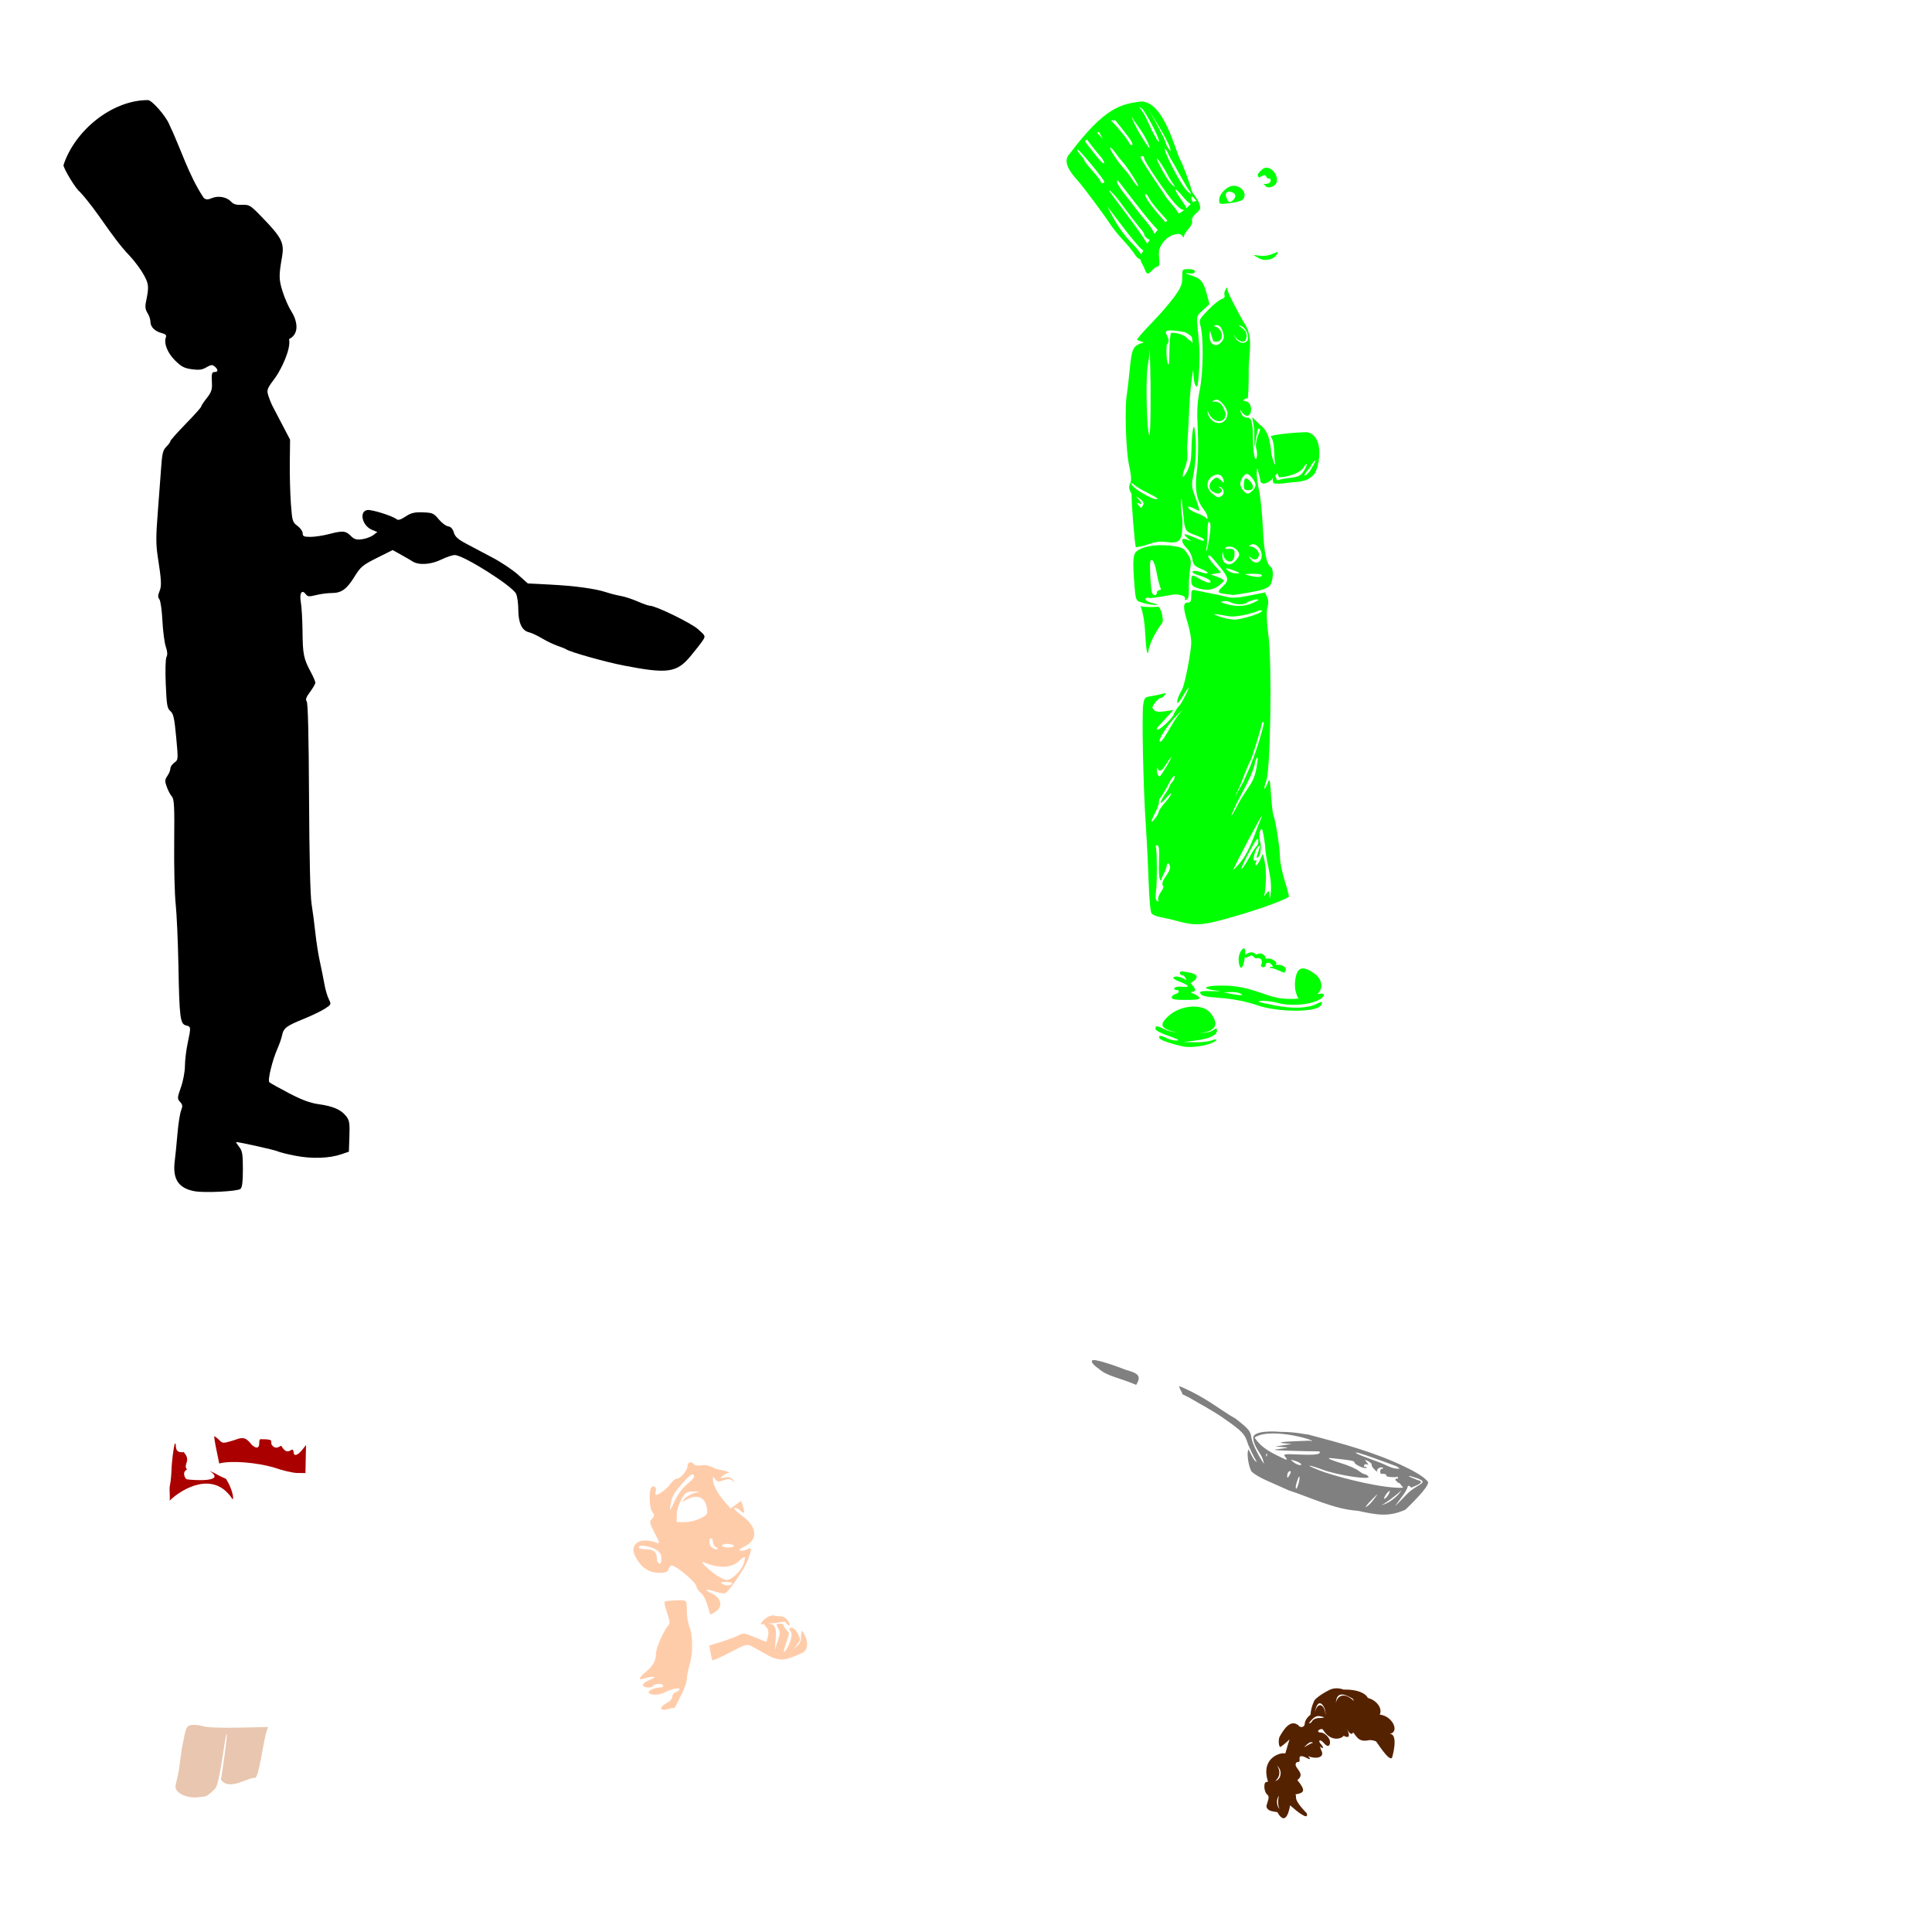 <?xml version="1.0" encoding="UTF-8" standalone="no"?>
<!-- Created with Inkscape (http://www.inkscape.org/) -->

<svg
   xmlns:dc="http://purl.org/dc/elements/1.1/"
   xmlns:cc="http://creativecommons.org/ns#"
   xmlns:rdf="http://www.w3.org/1999/02/22-rdf-syntax-ns#"
   xmlns:svg="http://www.w3.org/2000/svg"
   xmlns="http://www.w3.org/2000/svg"
   xmlns:sodipodi="http://sodipodi.sourceforge.net/DTD/sodipodi-0.dtd"
   xmlns:inkscape="http://www.inkscape.org/namespaces/inkscape"
   width="1080"
   height="1080"
   id="svg2"
   version="1.1"
   inkscape:version="0.47 r22583"
   sodipodi:docname="Colette.svg">
  <defs
     id="defs4">
    <inkscape:perspective
       sodipodi:type="inkscape:persp3d"
       inkscape:vp_x="0 : 526.18109 : 1"
       inkscape:vp_y="0 : 1000 : 0"
       inkscape:vp_z="744.09448 : 526.18109 : 1"
       inkscape:persp3d-origin="372.04724 : 350.78739 : 1"
       id="perspective10" />
    <inkscape:perspective
       id="perspective2820"
       inkscape:persp3d-origin="0.5 : 0.33333333 : 1"
       inkscape:vp_z="1 : 0.5 : 1"
       inkscape:vp_y="0 : 1000 : 0"
       inkscape:vp_x="0 : 0.5 : 1"
       sodipodi:type="inkscape:persp3d" />
    <inkscape:perspective
       id="perspective2834"
       inkscape:persp3d-origin="0.5 : 0.33333333 : 1"
       inkscape:vp_z="1 : 0.5 : 1"
       inkscape:vp_y="0 : 1000 : 0"
       inkscape:vp_x="0 : 0.5 : 1"
       sodipodi:type="inkscape:persp3d" />
    <inkscape:perspective
       id="perspective3087"
       inkscape:persp3d-origin="0.5 : 0.33333333 : 1"
       inkscape:vp_z="1 : 0.5 : 1"
       inkscape:vp_y="0 : 1000 : 0"
       inkscape:vp_x="0 : 0.5 : 1"
       sodipodi:type="inkscape:persp3d" />
    <inkscape:perspective
       id="perspective3628"
       inkscape:persp3d-origin="0.5 : 0.33333333 : 1"
       inkscape:vp_z="1 : 0.5 : 1"
       inkscape:vp_y="0 : 1000 : 0"
       inkscape:vp_x="0 : 0.5 : 1"
       sodipodi:type="inkscape:persp3d" />
    <inkscape:perspective
       id="perspective3707"
       inkscape:persp3d-origin="0.5 : 0.33333333 : 1"
       inkscape:vp_z="1 : 0.5 : 1"
       inkscape:vp_y="0 : 1000 : 0"
       inkscape:vp_x="0 : 0.5 : 1"
       sodipodi:type="inkscape:persp3d" />
    <inkscape:perspective
       id="perspective6000"
       inkscape:persp3d-origin="0.5 : 0.33333333 : 1"
       inkscape:vp_z="1 : 0.5 : 1"
       inkscape:vp_y="0 : 1000 : 0"
       inkscape:vp_x="0 : 0.5 : 1"
       sodipodi:type="inkscape:persp3d" />
    <inkscape:perspective
       id="perspective6096"
       inkscape:persp3d-origin="0.5 : 0.33333333 : 1"
       inkscape:vp_z="1 : 0.5 : 1"
       inkscape:vp_y="0 : 1000 : 0"
       inkscape:vp_x="0 : 0.5 : 1"
       sodipodi:type="inkscape:persp3d" />
    <inkscape:perspective
       id="perspective6279"
       inkscape:persp3d-origin="0.5 : 0.33333333 : 1"
       inkscape:vp_z="1 : 0.5 : 1"
       inkscape:vp_y="0 : 1000 : 0"
       inkscape:vp_x="0 : 0.5 : 1"
       sodipodi:type="inkscape:persp3d" />
  </defs>
  <sodipodi:namedview
     id="base"
     pagecolor="#ffffff"
     bordercolor="#666666"
     borderopacity="1.0"
     inkscape:pageopacity="0.0"
     inkscape:pageshadow="2"
     inkscape:zoom="0.1724537"
     inkscape:cx="-831.46207"
     inkscape:cy="800.16226"
     inkscape:document-units="in"
     inkscape:current-layer="layer1"
     showgrid="false"
     units="in"
     inkscape:showpageshadow="false"
     borderlayer="false"
     inkscape:window-width="1280"
     inkscape:window-height="1002"
     inkscape:window-x="1276"
     inkscape:window-y="92"
     inkscape:window-maximized="1" />
  <g
     inkscape:label="Layer 1"
     inkscape:groupmode="layer"
     id="layer1"
     transform="translate(0,27.64)">
    <path
       style="fill:#000000"
       d="m 108.871,638.285 c -9.138,-1.653 -12.516,-6.818 -11.17,-17.079 0.35,-2.668 1.022,-9.409 1.492,-14.98 0.471,-5.571 1.384,-11.446 2.03,-13.056 0.98,-2.443 0.888,-3.243 -0.553,-4.835 -1.631,-1.802 -1.604,-2.258 0.488,-8.215 1.238,-3.524 2.218,-8.764 2.222,-11.877 0.005,-3.064 0.683,-8.761 1.509,-12.661 1.941,-9.166 1.93,-9.296 -0.895,-10.005 -3.285,-0.824 -3.709,-4.163 -4.26,-33.55 -0.251,-13.37 -0.939,-28.805 -1.529,-34.299 -0.59,-5.494 -0.964,-20.871 -0.831,-34.169 0.206,-20.603 0.011,-24.444 -1.324,-25.968 -0.861,-0.983 -2.147,-3.435 -2.857,-5.449 -1.113,-3.155 -1.06,-3.991 0.382,-6.049 0.92,-1.314 1.673,-3.173 1.673,-4.132 0,-0.959 0.998,-2.442 2.217,-3.296 2.196,-1.538 2.205,-1.678 1.013,-14.329 -1.002,-10.633 -1.543,-13.058 -3.228,-14.457 -1.776,-1.476 -2.093,-3.322 -2.587,-15.068 -0.327,-7.781 -0.156,-14.146 0.408,-15.2 0.654,-1.223 0.527,-3.106 -0.392,-5.777 -0.749,-2.18 -1.6,-8.718 -1.891,-14.53 -0.291,-5.812 -1.057,-11.204 -1.703,-11.983 -0.893,-1.076 -0.876,-2.134 0.067,-4.412 1.274,-3.075 1.134,-5.788 -1.014,-19.737 -0.981,-6.366 -0.976,-11.336 0.021,-23.803 0.694,-8.667 1.553,-20.094 1.909,-25.393 0.546,-8.114 1.006,-9.994 2.914,-11.901 1.246,-1.246 2.266,-2.653 2.266,-3.127 0,-0.474 3.874,-4.833 8.61,-9.687 4.735,-4.854 8.61,-9.19 8.61,-9.635 0,-0.445 1.4,-2.571 3.11,-4.724 2.451,-3.085 3.066,-4.778 2.903,-7.989 -0.298,-5.846 -0.116,-6.607 1.584,-6.607 1.97,0 1.94,-1.429 -0.067,-3.094 -1.316,-1.092 -2.1,-1.012 -4.61,0.47 -2.367,1.398 -4.144,1.632 -8.178,1.078 -4.231,-0.582 -5.918,-1.473 -9.426,-4.981 -4.229,-4.229 -6.316,-9.608 -5.028,-12.964 0.409,-1.066 -0.276,-1.746 -2.259,-2.241 -3.901,-0.974 -6.391,-3.435 -6.391,-6.316 0,-1.326 -0.736,-3.533 -1.635,-4.906 -1.128,-1.721 -1.424,-3.516 -0.956,-5.789 1.859,-9.016 1.76,-10.299 -1.2,-15.679 C 78.715,122.974 75.138,118.188 72.369,115.25 61.919,104.276 54.794,90.597 44.533,79.478 42.584,78.274 35.489,66.652 35.489,64.665 41.649,45.627 62.369,28.271 82.764,28.313 c 2.187,0.107 9.703,8.616 11.684,13.226 6.617,13.753 10.904,28.684 19.445,41.449 1.294,1.074 2.201,1.095 4.586,0.108 3.611,-1.496 8.352,-0.6 10.73,2.027 1.274,1.408 2.937,1.889 6.061,1.753 4.061,-0.177 4.67,0.189 10.757,6.455 11.628,11.972 13.012,14.71 11.581,22.902 -1.796,10.279 -1.75,12.445 0.411,19.216 1.206,3.78 3.338,8.626 4.737,10.769 2.899,4.442 5.364,12.444 -1.166,15.691 1.191,5.902 -4.769,17.303 -7.334,21.007 -5.079,6.823 -5.285,7.338 -4.246,10.635 0.6,1.906 1.694,4.605 2.429,5.997 0.736,1.393 3.221,6.144 5.523,10.559 l 4.186,8.027 -0.151,12.737 c -0.083,7.006 0.19,17.365 0.606,23.02 0.719,9.764 0.905,10.392 3.673,12.438 1.603,1.185 2.915,3.053 2.915,4.151 0,1.675 0.697,1.996 4.345,1.996 2.39,0 6.97,-0.684 10.178,-1.519 7.869,-2.05 9.467,-1.93 12.32,0.922 1.996,1.996 3.155,2.346 6.352,1.917 2.15,-0.288 4.954,-1.312 6.23,-2.274 l 2.32,-1.75 -3.011,-1.247 c -5.524,-2.288 -7.355,-10.374 -2.505,-11.062 2.43,-0.345 14.04,3.311 16.196,5.1 0.92,0.763 2.333,0.356 5.088,-1.468 3.096,-2.049 4.916,-2.487 9.665,-2.326 5.381,0.182 6.091,0.49 8.857,3.846 1.654,2.006 4.024,3.792 5.268,3.969 1.514,0.215 2.563,1.344 3.175,3.417 0.703,2.382 2.338,3.851 7.09,6.373 3.397,1.803 10.051,5.324 14.786,7.826 4.735,2.501 11.06,6.745 14.055,9.43 l 5.446,4.882 12.332,0.625 c 13.874,0.703 25.455,2.282 31.473,4.289 2.228,0.744 5.875,1.67 8.103,2.057 2.228,0.388 6.501,1.78 9.495,3.094 2.994,1.314 6.062,2.388 6.817,2.388 3.24,0 22.993,9.621 26.935,13.119 4.218,3.743 4.257,3.838 2.6,6.367 -0.925,1.412 -3.987,5.337 -6.804,8.722 -7.731,9.29 -12.813,9.992 -37.523,5.184 -10.099,-1.965 -29.734,-7.491 -31.906,-8.979 -0.557,-0.382 -2.822,-1.31 -5.033,-2.064 -2.211,-0.753 -6.085,-2.614 -8.61,-4.135 -2.524,-1.521 -5.835,-3.057 -7.357,-3.414 -3.809,-0.893 -5.843,-5.305 -5.843,-12.676 0,-3.344 -0.558,-7.305 -1.241,-8.803 -1.964,-4.312 -29.525,-21.712 -34.292,-21.65 -1.348,0.017 -4.729,1.153 -7.515,2.523 -5.709,2.808 -12.551,3.27 -15.989,1.08 -1.234,-0.786 -4.261,-2.546 -6.727,-3.911 l -4.483,-2.481 -8.78,4.395 c -7.97,3.99 -9.12,4.946 -12.466,10.367 -4.42,7.161 -7.34,9.265 -12.857,9.265 -2.28,0 -6.191,0.515 -8.69,1.144 -3.883,0.978 -4.723,0.907 -5.766,-0.487 -2.188,-2.925 -3.662,-0.568 -2.761,4.415 0.452,2.503 0.877,9.82 0.943,16.259 0.134,12.91 0.62,15.344 4.522,22.627 1.462,2.729 2.659,5.497 2.659,6.15 0,0.653 -1.332,2.974 -2.96,5.158 -2.168,2.908 -2.675,4.313 -1.894,5.255 0.709,0.854 1.151,18.861 1.32,53.692 0.16,33.045 0.679,55.027 1.404,59.498 0.633,3.9 1.588,11.192 2.121,16.206 0.534,5.014 1.679,12.307 2.545,16.206 0.866,3.9 1.998,9.511 2.515,12.471 0.517,2.959 1.615,6.732 2.439,8.384 1.476,2.959 1.442,3.04 -2.236,5.419 -2.054,1.328 -7.381,3.89 -11.838,5.693 -9.56,3.867 -11.216,5.122 -12.013,9.107 -0.329,1.643 -1.458,4.924 -2.51,7.292 -2.914,6.557 -5.69,17.926 -4.63,18.957 0.507,0.493 5.443,3.255 10.97,6.137 7.324,3.82 11.855,5.493 16.713,6.172 7.996,1.118 12.403,3.044 15.253,6.667 1.838,2.337 2.082,3.838 1.83,11.276 l -0.29,8.58 -4.045,1.398 c -6.759,2.336 -16.451,2.69 -25.623,0.938 -4.619,-0.882 -9.177,-2.016 -10.129,-2.519 -1.362,-0.72 -21.356,-5.189 -23.216,-5.189 -0.241,0 0.506,1.201 1.66,2.669 1.798,2.285 2.099,4.087 2.099,12.537 0,6.988 -0.394,10.195 -1.35,10.989 -1.667,1.384 -19.947,2.318 -25.544,1.306 l -1e-5,0 z"
       id="path6553"
       sodipodi:nodetypes="cssssssssssssssssssssssssssssssssssssssssssssccccccsssssssccsscccssssssscccssssssssscccssssssssssssssssscccsssssssssssssssssssssssscccsssssscc" />
    <path
       style="fill:#e9c6af"
       d="m 114.701,976.549 c 0.836,-0.062 3.343,-2.011 5.571,-4.332 2.876,-2.996 5.852,-33.487 6.516,-30.265 0.274,1.329 -2.166,18.844 -3.28,25.201 4.426,6.715 15.444,-1.451 18.988,-0.974 2.103,0.724 4.756,-20.771 6.499,-25.873 l 0.849,-2.532 -16.277,0.346 c -10.379,0.221 -17.691,-0.078 -20.18,-0.823 -2.147,-0.643 -5.123,-0.901 -6.612,-0.573 -2.523,0.555 -2.832,1.238 -4.496,9.939 -1.438,6.579 -1.61,13.301 -3.226,19.835 -1.342,5.041 -1.31,5.572 0.446,7.457 2.083,2.236 7.224,3.655 11.152,3.079 1.393,-0.204 3.216,-0.422 4.052,-0.484 z"
       id="path6521"
       sodipodi:nodetypes="csscccccssccssc" />
    <path
       style="fill:#552200"
       d="m 747.121,916.13 c -0.783,0 -1.576,0.107 -2.37,0.296 -2.082,0.552 -10.08,5.126 -10.331,7.276 -1.036,2.183 -1.665,4.703 -1.87,7.221 -1.718,1.269 -3.17,3.35 -3.203,5.11 -0.037,1.901 -2.539,2.433 -3.573,0.759 -4.732,-3.829 -8.75,3.399 -10.553,6.573 -0.724,1.853 -0.365,5.573 0.537,5.573 0.134,0 2.993,-2.144 5.073,-4.24 l -2.351,7.869 c -2.602,-0.847 -14.007,2.469 -9.627,15.796 -1.688,0.066 -2.074,0.641 -2.074,2.888 0,1.603 0.649,3.451 1.444,4.11 1.143,0.949 1.215,1.855 0.352,4.332 -0.926,2.655 -0.805,3.342 0.778,4.499 1.083,0.792 4.203,1.058 4.684,1.163 5.113,9.141 6.972,-2.852 7.128,-3.814 3.822,3.418 10.643,8.902 9.331,4.462 -8.695,-8.938 -4.977,-9.1 -6.424,-10.535 5.241,-0.892 5.93,-2.14 1.166,-8.035 5.457,-4.105 -3.465,-7.243 -0.296,-10.035 1.234,0.102 1.736,-0.424 1.537,-1.611 -0.337,-2.008 1.033,-2.279 3.906,-0.741 2.196,1.175 2.47,0.745 0.796,-1.037 3.697,1.713 9.998,1.283 7.313,-3.407 -0.189,-0.607 -0.409,-1.284 -0.704,-1.944 2.467,2.054 2.049,0.114 0.444,-1.518 -0.659,-0.659 -0.915,-1.474 -0.574,-1.814 0.341,-0.341 1.413,0.306 2.388,1.444 1.928,2.252 3.444,1.991 3.444,-0.593 0,-2.309 -2.992,-5.332 -5.276,-5.332 -1.078,0 -1.642,-0.466 -1.278,-1.055 0.358,-0.58 2.066,-1.409 2.685,-0.407 4.18,6.771 10.146,5.135 11.497,3.295 2.66,1.389 4.014,0.815 1.851,-3.777 1.407,2.798 2.852,3.407 3.425,1.851 2.025,2.328 2.985,5.585 8.627,4.425 1.787,-0.367 3.66,0.466 4.11,0.555 0.329,0.066 7.036,11.157 8.924,9.331 0.142,0.337 4.242,-14.279 -1.592,-13.367 6.348,-0.718 2.089,-10.155 -5.184,-10.849 1.746,-3.628 -2.014,-8.235 -6.665,-9.313 -0.231,-0.829 -2.904,-4.892 -13.608,-4.684 -1.295,-0.489 -2.583,-0.733 -3.888,-0.722 z m 2.685,3.481 c 1.717,-0.139 3.886,0.934 5.776,1.981 0.59,0 1.652,1.926 1.074,1.407 -6.599,-5.923 -9.602,-1.087 -9.868,1.351 0.157,-3.375 1.382,-4.608 3.018,-4.74 z m -12.145,4.888 c 1.301,-0.111 2.6,1.953 3.073,3.869 0.225,1.179 0.339,2.045 0.259,2.685 -0.404,-6.093 -4.567,-7.916 -5.98,-1.259 0.622,-3.805 1.636,-5.208 2.648,-5.295 z m -0.778,7.165 c 1.085,-0.046 2.108,0.371 3.388,0.611 -0.564,0.351 -1.48,0.463 -2.87,0.463 -1.731,0 -3.323,0.716 -3.907,1.759 -0.543,0.97 -1.322,1.437 -1.722,1.037 2.225,-2.981 3.716,-3.81 5.11,-3.87 z m -4.11,14.589 c 0.388,-0.035 0.808,0.082 1.296,0.278 -2.235,0.634 -3.858,2.081 -5.036,2.499 0.214,-0.211 0.359,-0.352 0.63,-0.611 1.492,-1.429 2.268,-2.09 3.11,-2.166 z M 713.888,959.268 c 0.472,0.5 2.176,2.22 1.981,4.666 -0.234,2.945 -2.071,3.709 -3.018,4.073 3.401,-3.15 2.507,-6.292 1.037,-8.739 z m 1.041,16.933 c -0.901,3.067 -0.405,8.543 1.483,7.641 -2.237,0.378 -3.638,-4.897 -1.483,-7.641 z"
       id="path7237"
       sodipodi:nodetypes="ccccsccscccssssccccccssccccsssssscccssccccccccscccccccccsscccccsccsccccc" />
    <path
       style="fill:#808080"
       d="m 611.539,732.643 c -2.371,0 -1.137,2.262 2.629,4.814 4.661,4.298 12.209,5.212 20.936,9.05 3.39,-5.309 0.55,-6.605 -5.602,-8.338 -10.188,-3.958 -16.407,-5.525 -17.962,-5.525 z m 47.933,14.634 c -1.117,0.015 2.029,4.181 1.333,4.38 l 4.092,2.037 c 6.153,3.643 12.536,6.966 18.44,10.997 11.42,7.955 12.522,9.131 14.404,15.274 0.685,1.579 2.674,6.12 4.851,9.701 -1.375,-0.703 -1.799,-1.363 -4.666,-7.072 -1.358,2.198 0.355,11.086 1.962,12.645 4.255,3.483 10.275,5.573 20.588,10.257 12.575,4.106 25.232,10.502 38.639,11.423 10.164,2.168 17.11,3.7 26.586,-0.685 7.64,-7.416 14.291,-14.596 12.219,-15.922 -2.316,-2.814 -8.881,-6.302 -11.941,-7.702 -17.34,-8.497 -36.022,-13.375 -54.524,-18.292 -3.289,-0.349 -7.33,-1.493 -15.589,-1.555 -2.81,-0.239 -14.241,-0.926 -15.33,2.925 0,3.505 2.244,6.822 4.055,9.683 1.054,1.609 1.625,3.461 2.018,5.277 -2.647,-3.509 -6.636,-11.351 -7.072,-14.608 -0.497,-3.707 -1.375,-4.767 -8.739,-10.59 -9.117,-5.101 -16.113,-11.699 -31.325,-18.173 z m 51.672,26.393 c 7.612,-0.111 16.761,1.906 21.421,3.629 1.405,0.911 1.343,0.961 -0.37,0.389 -11.02,0.449 -24.296,0.849 -10.127,1.851 l -9.109,1.407 4.055,0.333 c 3.882,0.304 3.819,0.346 -1.518,1 -4.86,0.596 -4.148,0.725 5.573,1.055 6.128,0.208 12.572,0.352 14.33,0.315 2.357,-0.05 2.909,0.237 2.111,1.092 -0.724,0.775 -4.296,1.006 -10.775,0.722 -8.997,-0.394 -9.592,-0.29 -8.276,1.296 1.216,1.465 1.215,1.655 -0.018,1.389 -6.69,-3.21 -12.969,-5.815 -17.126,-12.201 2.277,-1.58 5.844,-2.219 9.831,-2.277 l -1.5e-4,0 z m 46.896,10.664 c 1.335,-0.029 6.299,1.652 22.772,7.739 0.637,0.476 1.193,0.872 1.722,1.259 -3.848,0.523 -7.344,-1.912 -10.831,-3.258 -2.785,-1.047 -7.342,-2.747 -10.127,-3.795 -2.785,-1.049 -4.376,-1.926 -3.536,-1.944 z m -50.08,0.407 c 0.52,0.617 0.544,0.784 0.167,1.444 -0.746,1.316 -0.265,-0.874 -0.167,-1.444 z m 35.695,2.666 c 20.739,2.208 8.547,1.301 17.311,5.073 1.334,0.534 2.653,0.735 2.944,0.444 0.291,-0.29 -0.02,-0.518 -0.704,-0.518 -0.683,0 -0.961,-0.471 -0.611,-1.037 0.35,-0.566 1.175,-0.709 1.833,-0.315 0.658,0.395 0.521,-0.133 -0.315,-1.167 -1.428,-1.767 -1.391,-1.804 0.778,-0.648 1.269,0.676 2.13,1.554 1.907,1.944 -0.223,0.39 0.519,1.626 1.648,2.74 1.129,1.114 1.749,1.508 1.389,0.87 -0.663,-1.172 2.221,-2.889 3.203,-1.907 0.292,0.292 0.076,0.518 -0.481,0.518 -0.557,0 -1.018,0.658 -1.018,1.463 0,0.805 0.267,1.442 0.592,1.407 1.799,-0.194 3.186,0.281 2.777,0.944 -0.258,0.418 1.295,0.816 3.462,0.889 1.443,0.049 2.444,-0.058 2.962,-0.278 0.04,0.303 0.116,0.669 0.222,1.074 -0.056,0 -0.108,0 -0.167,0 -0.186,0 -0.353,-0.015 -0.5,0 -1.029,0.076 -1.104,0.453 -0.389,1.314 0.594,0.716 1.474,1.296 1.962,1.296 0.513,0.653 1.187,1.583 1.833,2.277 -0.029,0.081 -0.079,0.159 -0.111,0.241 -10.829,0.421 -32.269,-4.858 -43.804,-8.683 -4.832,-1.748 -8.601,-3.377 -8.368,-3.61 0.233,-0.233 3.57,0.762 7.406,2.203 8.237,3.096 27.297,5.942 25.531,3.814 -0.599,-0.722 -1.533,-1.296 -2.074,-1.296 -0.54,0 -2.094,-0.886 -3.462,-1.963 -1.368,-1.076 -5.662,-2.948 -9.535,-4.147 -3.873,-1.199 -7.035,-2.403 -7.035,-2.685 0,-0.168 0.307,-0.254 0.815,-0.259 z m -21.921,1.018 c 0.179,-0.037 0.775,0.136 1.851,0.444 3.091,0.885 5.083,2.527 2.999,2.481 -0.808,-0.018 -2.385,-0.735 -3.499,-1.611 -1.107,-0.87 -1.581,-1.266 -1.351,-1.314 z m -0.592,6.276 c 0.651,-0.037 0.449,1.147 -0.593,2.759 -0.846,1.309 -0.986,1.291 -1,-0.185 -0.015,-0.942 0.443,-2.007 1,-2.351 0.24,-0.148 0.442,-0.214 0.593,-0.222 z m 66.725,2.74 c 0.104,0 0.239,0 0.407,0.018 12.887,3.74 5.203,3.524 -1.148,9.498 -15.853,16.339 -0.015,-0.424 -0.185,-3.851 1.035,-0.758 1.856,1.051 2.055,0.852 0.386,-0.386 9.145,-3.146 3.407,-4.221 -0.746,-0.465 -6.089,-2.256 -4.536,-2.296 l 0,0 z m -61.615,0.352 c 0.015,-4.6e-4 0.044,0 0.055,0.018 0.637,0.637 -0.941,6.739 -1.74,6.739 -0.435,0 -0.302,-1.587 0.296,-3.536 0.561,-1.827 1.16,-3.212 1.389,-3.222 l 0,1.6e-4 z m 57.301,7.535 c -2.319,3.893 -7.923,7.824 -11.349,8.405 1.749,-0.645 8.458,-5.525 11.349,-8.405 z m -6.739,0.481 c 0.297,-0.024 0.139,0.487 -0.463,1.611 -0.358,1.29 -3.9,4.751 -2.203,1.37 0.616,-1.15 1.612,-2.4 2.222,-2.777 0.199,-0.122 0.345,-0.195 0.444,-0.204 z m -6.813,1.777 c 0.166,-0.026 -3.172,4.696 -4.517,5.758 -0.477,0.376 -1.095,1.123 -2.24,1.592 0.295,-0.424 0.587,-0.895 0.963,-1.389 0.885,-1.162 5.629,-5.936 5.795,-5.961 z"
       id="path7095"
       sodipodi:nodetypes="cccccccccccccccccccccccsccccccccsssssscccccccsccccccsssssssssssssssccsssccccssssssscccsscccsscccccscccscsccccccccccsccccsc" />
    <path
       id="path6337"
       style="fill:#00ff00"
       d="m 646.873,444.903 c 1.02,0 1.252,2.145 1,9.257 -0.203,5.71 0.093,9.575 0.759,10.127 0.594,0.492 0.85,0.6 0.574,0.222 0.341,-2.802 2.508,-4.994 2.944,-7.887 0.058,-1.149 0.572,-1.852 1.129,-1.574 3.281,4.062 -4.809,8.466 -3.314,12.404 0.788,0.263 0.483,1.367 -0.907,3.351 -1.146,1.634 -1.875,3.543 -1.629,4.24 0.52,1.474 -0.348,1.718 -1.203,0.333 -0.321,-0.52 -0.329,-2.687 -0.018,-4.814 0.684,-4.699 0.586,-23.67 -0.13,-24.827 -0.282,-0.457 0.067,-0.832 0.796,-0.833 z m 56.172,-3.684 c 0.274,-0.015 0.37,0.503 0.37,1.407 0,1.193 -0.435,2.433 -0.963,2.759 -0.527,0.326 -2.466,3.318 -4.295,6.647 -1.83,3.328 -3.686,6.054 -4.129,6.054 -0.443,0 1.113,-3.533 3.444,-7.85 3.472,-6.433 4.97,-8.991 5.573,-9.016 z m 2.314,-5.425 c 0.388,0 1.223,4.215 1.851,9.368 0.294,8.781 3.908,16.87 3.221,25.586 -0.361,3.677 -0.675,4.701 -0.778,2.592 -0.163,-3.338 -0.243,-3.401 -1.777,-1.518 -1.579,1.938 -1.579,1.923 -0.87,-0.073 0.638,-5.304 1.219,-11.834 -0.315,-19.162 l -0.852,-2.981 -1.333,3.221 c -1.341,3.238 -3.617,4.691 -2.407,1.537 0.431,-1.123 0.243,-1.444 -0.537,-0.963 -1.71,1.057 -0.317,-5.564 1.574,-7.48 1.327,-1.345 1.408,-1.224 0.741,1.018 -0.415,1.393 -0.981,3.174 -1.277,3.962 -0.315,0.835 -0.102,1.161 0.518,0.778 1.552,-0.959 2.22,-5.601 1.277,-8.887 -0.841,-2.934 -0.286,-6.998 0.963,-6.998 z m 0.13,-7.498 c 0.075,0.021 -0.088,0.513 -0.555,1.611 -4.278,10.169 -6.963,21.405 -15.7,28.863 3.381,-7.219 15.727,-30.621 16.255,-30.474 z m -49.155,-22.217 c 0.035,-0.015 0.064,0 0.093,0 0.067,0.015 0.117,0.056 0.148,0.148 0.249,0.729 -0.274,2.142 -1.167,3.129 -0.893,0.986 -1.629,2.114 -1.629,2.518 0,0.404 -1.144,2.412 -2.536,4.462 -3.474,5.112 -3.131,6.575 0.518,2.24 1.641,-1.95 2.985,-3.093 2.999,-2.536 0.015,0.557 -1.568,2.808 -3.518,4.999 -1.949,2.19 -3.536,4.53 -3.536,5.202 0,1.351 -3.963,6.502 -4.017,5.221 -0.018,-0.44 0.959,-2.727 2.185,-5.073 1.226,-2.345 2.111,-4.877 1.962,-5.628 -0.148,-0.751 0.394,-2.116 1.203,-3.036 0.809,-0.92 2.734,-4.175 4.277,-7.239 1.266,-2.513 2.485,-4.264 3.018,-4.406 z m 46.618,-10.275 c 0.238,0.038 0.189,0.98 -0.148,2.925 -1.41,12.291 -5.464,12.734 -11.46,24.624 -1.664,3.224 -3.046,5.54 -3.073,5.147 3.527,-9.93 10.321,-18.681 13.127,-28.882 0.015,-0.992 0.486,-2.478 1.055,-3.314 0.232,-0.34 0.392,-0.517 0.5,-0.5 z m -48.174,-0.111 c 0.015,0.851 -5.971,10.738 -6.498,10.738 -0.128,0 -0.536,-0.314 -0.907,-0.685 -0.371,-0.371 -0.65,-1.617 -0.611,-2.777 0.066,-1.95 0.127,-1.971 0.814,-0.222 2.207,2.258 5.12,-5.702 7.202,-7.054 z m 51.543,-19.662 c 1.124,0 -5.13,19.968 -8.498,27.123 -1.384,2.94 -2.518,5.591 -2.518,5.887 -2.23,3.852 -3.87,6.759 -5.11,8.998 1.368,-2.829 3.042,-6.519 4.629,-10.609 1.562,-4.178 3.393,-8.495 4.073,-9.609 1.007,-1.651 6.535,-19.693 6.535,-21.328 0,-0.254 0.397,-0.463 0.889,-0.463 z m -44.785,-6.758 c -4.307,2.007 -12.121,20.629 -13.386,17.274 0.601,-3.792 9.832,-15.82 13.386,-17.274 z m 43.119,-55.764 c 0.472,-0.03 0.778,0.113 0.778,0.426 0,1.065 -9.049,4.076 -14.182,4.721 -2.009,0.252 -5.953,-0.385 -9.109,-1.481 -5.597,-1.944 -4.84,-1.995 5.054,-0.296 3.139,0.539 11.347,-1.023 16.459,-3.129 0.366,-0.151 0.717,-0.223 1,-0.241 z m -67.095,-2.573 c -0.213,0.139 1.957,3.825 2.555,14.57 0.533,9.584 1.03,12.878 1.74,11.608 0.524,-5.194 4.301,-11.587 7.387,-15.978 1.951,-1.082 -0.347,-9.21 -1.555,-9.572 -4.321,0.236 -6.561,0.215 -9.553,-0.204 -0.352,-0.302 -0.525,-0.458 -0.574,-0.426 z m 65.336,-3.518 c 0.316,0 0.518,0.082 0.518,0.222 0,0.282 -1.648,1.194 -3.666,2.037 -4.204,1.756 -9.452,1.843 -14.571,0.241 -2.968,-0.929 -3.179,-1.162 -1.315,-1.481 1.225,-0.21 3.133,0.093 4.24,0.685 2.431,1.301 7.447,1.421 8.776,0.204 0.92,-0.843 4.648,-1.933 6.017,-1.907 z m -35.862,-5.221 c -1.068,0.035 -1.092,0.832 -1.092,3.314 0,2.996 -0.383,3.684 -2.037,3.684 -2.642,0 -2.651,2.896 -0.018,11.294 1.107,3.532 2.026,8.472 2.037,10.979 0.021,5.007 -3.674,23.928 -5.147,26.346 -1.746,2.867 -3.009,6.376 -2.666,7.406 0.189,0.567 1.586,-1.102 3.11,-3.703 1.524,-2.601 2.952,-4.721 3.184,-4.721 0.681,0 -4.497,9.928 -5.369,10.294 -0.437,0.183 -1.727,2.159 -2.87,4.388 0.111,1.569 -10.147,11.746 -9.479,7.887 l 9.257,-10.109 -4.703,0.704 c -3.486,0.529 -5.089,0.336 -6.165,-0.741 -1.261,-1.261 -1.154,-1.824 0.833,-4.277 1.259,-1.554 2.589,-2.662 2.944,-2.462 0.355,0.2 1.258,-0.388 2.018,-1.314 1.239,-1.51 1.123,-1.603 -1.148,-0.944 -1.393,0.404 -4.211,0.995 -6.276,1.314 -3.495,0.541 -3.807,0.871 -4.388,4.758 -0.828,5.546 0,45.635 1.37,65.966 0.599,8.913 1.344,23.676 1.648,32.807 0.327,9.818 1.003,17.141 1.666,17.94 0.616,0.743 2.781,1.646 4.814,1.999 2.033,0.353 6.894,1.493 10.794,2.536 7.905,2.115 12.12,2.034 21.773,-0.444 15.976,-4.102 35.694,-10.835 39.361,-13.441 0.199,-0.142 -0.825,-4.078 -2.277,-8.739 -1.453,-4.661 -2.656,-10.503 -2.666,-12.978 -0.02,-5.138 -2.577,-21.711 -3.61,-23.383 -0.378,-0.612 -1.003,-5.725 -1.389,-11.368 -0.667,-9.752 -0.777,-10.084 -2.018,-6.906 -1.855,4.752 -2.39,3.379 -0.629,-1.611 2.347,-6.653 3.197,-64.805 1.185,-80.888 -1.061,-8.475 -1.237,-13.35 -0.574,-15.663 0.657,-2.291 0.603,-4.181 -0.185,-5.962 l -1.166,-2.61 -8.702,1.74 c -6.635,1.327 -9.689,1.498 -12.775,0.722 -2.228,-0.56 -6.102,-1.406 -8.609,-1.888 -2.507,-0.483 -6.039,-1.191 -7.85,-1.574 -1.011,-0.214 -1.699,-0.368 -2.185,-0.352 z m 33.085,-9.091 c 2.95,-0.066 5.314,0.327 5.314,0.889 0,1.145 -3.09,1.145 -7.591,0 -2.597,-0.661 -2.268,-0.786 2.277,-0.889 z m -14.348,-2.999 c 0.617,0 2.135,0.448 4.48,1.351 3.222,1.241 3.3,1.374 0.944,1.444 -1.426,0.043 -3.473,-0.589 -4.554,-1.407 -1.208,-0.913 -1.487,-1.383 -0.87,-1.389 z m -42.138,-4.703 c 0.119,-0.015 0.259,0.017 0.407,0.075 0.853,0.328 1.9,3.287 2.592,7.313 0.558,3.249 1.584,7.079 2.407,9.164 -1.193,0.193 -2.249,0.711 -2.277,1.407 -0.081,1.995 -1.62,2.352 -2.685,0.629 -0.386,-0.625 -0.879,-5.158 -1.092,-10.09 -0.281,-6.498 -0.179,-8.424 0.648,-8.498 z m 43.286,-7.517 c 1.76,-0.079 3.915,0.876 4.999,2.518 1.234,1.868 1.144,2.442 -0.722,4.814 -2.267,2.882 -4.865,3.448 -6.832,1.481 -0.668,-0.668 -1.15,-2.375 -1.074,-3.795 0.128,-2.386 0.168,-2.404 0.574,-0.296 0.593,3.077 3.737,4.736 5.332,2.814 0.658,-0.793 1.053,-2.493 0.87,-3.777 0.675,-4.411 -5.952,-1.252 -5.166,-2.962 0.5,-0.5 1.218,-0.76 2.018,-0.796 z m -38.435,-0.759 c -5.67,0.111 -10.806,1.403 -13.182,3.481 -1.962,1.715 -2.194,5.451 -1.129,19.125 0.56,7.2 0.92,8.371 2.777,9.016 4.48,1.556 8.984,2.072 10.386,1.592 -3.025,-1.076 -7.01,-1.23 -7.072,-3.481 0.646,-0.401 1.827,-0.467 2.611,-0.166 3.788,-0.244 7.544,-1.089 11.405,-1.685 3.666,-1.012 9.161,0.428 8.109,2.129 -0.346,0.559 0.04,0.756 0.852,0.444 1.052,-0.404 1.421,-2.153 1.333,-6.313 -0.067,-3.168 0.247,-8.045 0.704,-10.831 0.729,-4.448 0.537,-5.495 -1.574,-8.609 -2.222,-3.278 -2.941,-3.603 -9.461,-4.406 -1.924,-0.237 -3.868,-0.333 -5.758,-0.296 z m 51.784,-0.574 c 2.531,-0.119 5.393,3.5 4.999,6.943 -0.434,3.791 -4.022,4.493 -6.313,1.222 -0.406,-0.58 -0.735,-1.185 -0.981,-1.777 0.029,0.034 0.062,0.059 0.093,0.093 1.706,1.885 3.84,2.869 5.017,1.259 0.842,-1.152 0.946,-2.302 0.315,-3.481 -1.084,-2.026 -3.693,-3.327 -5.295,-2.944 0.288,-0.414 0.644,-0.768 1.111,-1.018 0.338,-0.181 0.694,-0.279 1.055,-0.296 z m -24.513,-12.46 c 0.114,-0.02 0.244,0.04 0.389,0.185 0.771,0.772 0.687,3.537 -0.259,9.572 -0.732,4.668 -1.477,7.54 -1.648,6.369 0.645,-4.296 0.642,-5.894 0.815,-10.738 0,-3.628 0.21,-5.3 0.703,-5.388 z m -40.749,-14.293 c 0.564,0.295 1.238,0.713 1.962,1.24 2.283,1.663 2.712,2.479 1.944,3.851 -0.923,1.649 -1.062,1.656 -2.425,-0.018 -1.294,-1.589 -1.254,-1.7 0.463,-1.055 3.128,1.215 -1.316,-3.256 -1.944,-4.018 z m -2.407,-7.369 c 0.171,-0.069 0.646,0.265 1.537,1.018 1.056,0.893 3.29,2.325 4.962,3.166 7.917,3.984 9.171,4.829 7.091,4.795 -1.114,-0.018 -4.513,-1.51 -7.535,-3.314 -3.023,-1.804 -5.699,-3.956 -5.962,-4.777 -0.172,-0.538 -0.225,-0.835 -0.093,-0.889 z m 63.874,-2.647 c -0.191,1.5e-4 -0.352,0.055 -0.481,0.185 -0.373,0.373 -0.685,1.976 -0.685,3.555 0,2.386 0.431,2.87 2.536,2.87 1.786,0 2.536,-0.552 2.536,-1.87 0,-1.848 -2.57,-4.741 -3.906,-4.74 z m -15.793,-2.166 c 1.654,0.026 2.927,1.175 3.333,3.24 0.339,1.728 0.26,1.741 -1.333,0.148 -2.11,-2.11 -2.997,-2.132 -5.017,-0.111 -2.38,2.38 -1.952,5.374 0.963,6.702 1.96,0.893 2.854,0.886 3.795,-0.055 0.965,-0.965 0.889,-1.474 -0.296,-2.296 -1.337,-0.927 -1.325,-0.996 0.018,-0.629 2.012,0.549 2.577,3.831 0.852,4.925 -1.936,1.227 -2.292,1.145 -5.277,-1.203 -3.612,-2.841 -3.63,-7.347 -0.037,-9.701 0.927,-0.607 1.841,-0.94 2.666,-1 0.113,-0.015 0.223,-0.02 0.333,-0.018 z m 16.348,-0.352 c 1.244,0 3.837,2.964 4.684,5.351 0.394,1.109 -0.133,2.558 -1.37,3.795 -2.475,2.475 -3.264,2.495 -5.388,0.148 -0.922,-1.019 -1.665,-2.725 -1.648,-3.795 0.037,-2.232 2.246,-5.499 3.721,-5.499 z m 33.492,-5.628 c 0.239,0.239 -0.402,1.84 -1.426,3.573 -1.899,3.214 -3.079,3.771 -9.701,4.517 -2.071,0.233 -4.238,0.718 -4.814,1.074 -1.444,0.166 -0.808,-1.815 -1.999,-2.499 0.728,-0.264 1.223,-0.881 1.481,-1.629 0.307,1.019 0.615,1.861 0.907,2.407 -0.785,0.383 10.19,-0.326 13.756,-5.35 0.384,-0.911 1.058,-1.667 1.796,-2.092 z m 4.647,-1.833 c 0.439,-0.145 -0.049,1.26 -2.944,5.906 -1.318,1.649 -2.633,2.754 -2.944,2.444 -0.31,-0.31 1.024,-2.276 2.981,-4.351 0.724,-1.683 2.41,-3.836 2.907,-3.999 z m -55.061,-34.066 c 2.11,0 6.091,4.951 6.091,7.572 0,5.339 -5.293,7.408 -9.127,3.573 -1.114,-1.114 -2.018,-3.064 -2.018,-4.332 0,-0.214 0.015,-0.431 0.037,-0.648 0.567,1.822 1.758,3.632 3.147,4.703 2.929,2.257 6.924,1.307 6.924,-2.944 -1.795,-5.617 -3.306,-7.202 -7.591,-6.684 0.797,-0.76 1.698,-1.24 2.536,-1.24 z m -37.306,-27.715 c -0.027,5.659 0.514,14.967 0.37,30.493 0.018,10.161 -0.321,17.835 -0.759,17.051 -1.374,-2.455 -2.039,-31.024 -0.889,-38.065 0.506,-3.094 1.016,-6.968 1.278,-9.479 z m 11.09,-10.96 c 1.598,-0.05 4.246,0.24 8.498,0.981 1.671,0.835 3.368,2.029 3.777,2.647 0.184,0.279 0.367,1.658 0.5,3.647 -0.62,-1.042 -1.489,-1.859 -2.685,-2.388 -0.828,-2.204 -7.485,-4.165 -9.387,-3.388 -0.429,0.675 -0.832,5.317 -0.889,10.331 -0.082,7.383 -0.281,8.552 -1.074,6.091 -0.538,-1.671 -0.737,-6.126 -0.426,-9.887 3.708,-3.388 -4.023,-7.858 1.685,-8.035 z m 38.805,-2.666 c 1.655,-0.043 2.41,1.088 3.388,2.037 5.695,8.796 -5.048,10.556 -6.647,1.888 0.059,0.328 0.311,1 0.481,1.426 1.391,3.053 5.978,5.085 6.535,2.24 1.67,-4.488 -2.7,-6.672 -4.11,-7.572 0.119,-0.015 0.242,-0.015 0.352,-0.018 z m -12.59,-0.278 c 1.197,0.029 2.379,0.858 3.073,2.685 1.371,3.607 1.234,5.117 -0.611,6.961 -1.903,1.903 -3.644,2.021 -5.295,0.37 -0.669,-0.669 -1.203,-2.624 -1.203,-4.351 0,-0.947 0.153,-1.8 0.407,-2.536 0.559,2.005 1.298,4.82 1.814,5.869 6.027,2.12 6.579,-7.247 0.093,-8.479 0.543,-0.352 1.133,-0.533 1.722,-0.518 z m -15.7,-31.307 c -3.54,0 -3.536,0.015 -3.536,4.684 0,3.931 -0.728,5.676 -4.499,10.886 -2.471,3.413 -8.171,9.983 -12.664,14.589 -4.493,4.606 -8.165,8.829 -8.165,9.387 l 3.87,1.426 c -6.061,1.79 -6.687,2.992 -7.906,15.237 -0.61,6.128 -1.317,12.289 -1.574,13.682 -1.275,6.92 -0.574,31.342 1.129,39.268 1.334,6.208 1.521,8.91 0.722,10.664 -0.79,1.734 -0.738,2.985 0.241,4.814 0.178,0.333 0.345,0.64 0.518,0.907 -0.072,5.355 1.824,29.299 2.444,29.919 7.905,-0.938 9.391,-3.942 17.088,-2.907 7.209,0.847 8.663,-0.579 8.868,-8.72 0.374,-3.973 -0.642,-7.641 -0.778,-11.645 0,-2.507 0.11,-3.973 0.259,-3.907 0.05,0.023 0.09,0.212 0.148,0.593 l 1.481,13.663 c 0.885,3.948 1.344,4.432 5.962,6.073 2.755,0.979 4.999,2.129 4.999,2.555 0,1.085 -0.256,1.026 -5.628,-1.277 -2.632,-1.128 -4.975,-1.857 -5.221,-1.611 -0.321,0.321 1.546,2.097 3.795,3.832 -4.503,-1.748 -5.091,-1.697 -5.091,-0.259 0,0.967 1.152,2.829 2.555,4.147 1.415,1.329 2.801,4.043 3.129,6.091 0.516,3.227 1.172,3.937 5.184,5.591 5.016,2.069 4.234,3.36 -0.944,1.555 -1.853,-0.646 -3.594,-0.739 -4.11,-0.222 -0.516,0.516 1.095,1.474 3.814,2.277 2.589,0.764 5.194,1.965 5.776,2.666 1.691,2.038 -1.683,1.586 -5.499,-0.741 -4.363,-2.66 -4.832,-2.574 -4.832,0.907 0,2.386 0.595,3.152 3.184,4.055 4.863,1.695 8.728,1.333 12.034,-1.111 1.649,-1.219 2.999,-2.565 2.999,-2.981 0,-0.416 -1.652,-1.341 -3.684,-2.074 l -3.703,-1.333 2.907,-0.518 2.907,-0.518 -3.906,-4.314 c -2.15,-2.38 -3.625,-4.633 -3.259,-4.999 0.772,-0.772 1.105,-0.457 6.628,6.276 4.818,5.874 5.055,7.41 1.611,10.646 -3.4,3.194 -3.212,3.865 1.259,4.332 2.089,0.218 3.967,0.48 4.166,0.574 0.199,0.093 4.534,-0.567 9.627,-1.463 6.57,-1.155 9.777,-2.227 11.034,-3.666 1.93,-2.209 2.438,-9.374 0.741,-10.423 -2.509,-1.551 -3.876,-8.139 -4.536,-21.902 -0.384,-8.003 -1.344,-17.423 -2.129,-20.939 -0.786,-3.516 -1.372,-8.073 -1.296,-10.127 0.072,-1.941 0.304,-2.713 0.518,-1.851 0,0 0,0.015 0,0.018 0.015,0.046 0.026,0.075 0.037,0.13 0.417,2.169 1.333,4.996 1.333,5.684 0,2.336 2.186,3.144 5.221,1.018 1.018,-0.713 1.689,-1.328 2.018,-2.018 -0.26,1.052 -0.168,2.535 0.426,3.129 3.337,0.595 7.121,-0.353 10.553,-0.593 6.12,-0.386 9.168,-1.204 12.256,-4.777 3.193,-5.677 5.099,-20.918 -3.943,-23.217 -7.773,0.017 -21.234,1.584 -20.606,2.425 2.743,3.678 1.326,9.822 2.684,16.107 -0.673,-0.973 -1.761,-3.294 -2.222,-6.295 -0.895,-6.424 -1.186,-12.722 -6.758,-16.626 l -4.055,-4.11 1.129,6.665 c 0.093,2.969 -0.018,11.597 0.241,9.887 0.232,-1.532 1.591,-10.072 2.111,-10.072 1.246,0 1.205,0.467 -0.426,4.369 -0.757,1.811 -1.159,4.787 -0.889,6.628 1.323,2.711 -0.015,9.876 -1.148,3.314 -0.335,-2.026 -0.634,-6.414 -0.648,-9.757 -0.032,-7.785 -0.815,-10.645 -2.944,-10.645 -2.304,0 -3.859,-1.735 -4.092,-4.462 1.532,2.316 3.509,4.865 5.462,2.333 0.862,-1.357 1.111,-5.685 -1.907,-6.98 -0.27,0 -1.03,-0.224 -1.907,-0.481 0.783,-0.95 1.683,-1.468 2.351,-1.055 0.46,0.284 0.784,-7.791 0.722,-17.959 0.359,-8.899 2.746,-17.228 -3.11,-25.29 -6.093,-10.997 -8.747,-16.4 -8.776,-17.903 -0.015,-0.688 -0.064,-1.029 -0.222,-1 -0.159,0.029 -0.42,0.43 -0.87,1.203 -0.587,1.009 -0.834,2.467 -0.537,3.24 0.327,0.853 -0.334,1.673 -1.685,2.074 -1.225,0.364 -4.593,3.092 -7.48,6.073 -5.005,5.168 -5.192,5.573 -4.277,8.887 1.758,6.368 1.546,25.827 -0.389,35.621 -1.455,7.364 -1.671,11.745 -1.129,22.791 0.419,8.55 0.218,17.091 -0.518,22.791 -1.311,10.148 -0.227,16.181 3.851,21.365 1.178,1.497 2.138,3.451 2.129,4.351 -0.015,1.043 -0.285,1.235 -0.759,0.518 -0.409,-0.618 -2.486,-1.758 -4.61,-2.518 -2.124,-0.76 -4.335,-1.955 -4.925,-2.666 -1.398,-1.684 0.015,-1.643 3.37,0.111 2.633,1.373 2.67,1.363 1.87,-1.259 -0.448,-1.47 -1.559,-4.72 -2.462,-7.202 -1.323,-3.635 -1.429,-5.493 -0.592,-9.609 1.51,-7.429 1.988,-16.401 1.259,-23.346 -0.543,-5.173 -0.73,-5.623 -1.314,-3.036 -0.378,1.671 -0.749,6.584 -0.815,10.923 -0.088,5.801 -0.68,8.976 -2.222,11.997 -2.743,5.377 -3.67,4.315 -1.407,-1.611 1.346,-3.524 1.619,-6.232 1.148,-11.275 1.228,-14.262 0.879,-29.401 3.444,-43.416 0.175,4.648 0.591,7.621 1.203,8.609 1.098,1.771 1.35,0.924 1.962,-6.35 0.388,-4.612 0.497,-11.338 0.241,-14.959 -0.256,-3.621 -0.722,-9.011 -1.037,-11.96 -0.55,-5.162 -0.435,-5.488 3.073,-8.702 l 3.647,-3.333 -1.314,-4.98 c -2.006,-7.58 -3.332,-9.26 -8.609,-10.96 -3.949,-1.272 -4.223,-1.489 -1.518,-1.24 2.212,0.203 3.296,-0.134 3.296,-1.037 0,-0.861 -1.284,-1.352 -3.555,-1.352 z" />
    <path
       id="path7410"
       style="fill:#00ff00"
       d="m 713.216,75.113 c 2.624,-4.188 -3.43,-11.266 -7.215,-8.35 -3.216,2.478 -3.616,3.977 -1.98,4.829 2.529,-1.787 3.831,-1.196 3.831,-0.553 0,0.622 0.669,1.131 1.488,1.131 0.906,0 1.116,0.551 0.904,1.519 -0.321,1.467 -2.839,1.62 -3.648,1.519 -0.803,-0.099 0.421,0.482 0.785,1.071 0.93,1.505 4.623,0.766 5.834,-1.167 z m -27.574,7.946 c -1.092,-2.845 0.082,-4.207 2.863,-3.324 2.375,0.754 2.749,2.551 0.912,4.388 -1.782,1.782 -2.793,1.498 -3.776,-1.064 z m 8.723,1.111 c 3.31,-2.747 0.185,-7.948 -4.776,-7.948 -3.557,0 -8.072,4.463 -8.072,7.979 0,2.358 0.169,2.409 5.757,1.752 3.167,-0.372 6.357,-1.174 7.09,-1.783 z m 16.07,32.995 c 1.142,-0.307 2.609,-1.411 3.26,-2.453 1.136,-1.819 1.035,-1.833 -2.493,-0.359 -2.279,0.952 -5.058,1.307 -7.311,0.933 -3.595,-0.597 -3.607,-0.587 -1.103,0.895 2.75,1.628 4.443,1.846 7.647,0.985 z"
       sodipodi:nodetypes="cscsssssccssccsssccssssc" />
    <path
       id="path6307"
       style="fill:#ffccaa"
       d="m 378.867,866.905 c -3.077,0.07 -6.644,0.43 -7.276,0.815 -0.384,0.234 0.195,3.001 1.277,6.147 1.676,4.872 1.755,5.966 0.574,7.332 -2.68,3.099 -6.722,12.433 -6.758,15.607 -0.044,4.021 -1.595,6.752 -5.795,10.257 -3.954,3.301 -4.26,4.914 -0.685,3.555 1.429,-0.543 3.596,-0.957 4.814,-0.926 1.577,0.04 1.011,0.555 -1.944,1.777 -2.401,0.993 -3.954,2.248 -3.703,2.981 0.516,1.508 4.938,1.706 5.832,0.259 0.344,-0.557 1.732,-1.018 3.092,-1.018 1.36,0 2.481,0.461 2.481,1.018 0,0.557 -0.893,1 -1.981,1 -3.271,0 -7.413,2.247 -5.906,3.203 1.952,1.239 5.622,1.023 8.683,-0.518 3.888,-1.957 8.313,-2.898 8.313,-1.759 0,0.53 -0.904,1.257 -2.018,1.611 -1.114,0.354 -2.037,1.511 -2.037,2.573 0,1.122 -1.272,2.587 -3.036,3.499 -4.31,2.229 -4.122,4.737 0.259,3.481 1.81,-0.519 3.466,-0.825 3.684,-0.685 0.218,0.14 0.714,-0.442 1.092,-1.277 0.378,-0.836 1.895,-3.907 3.388,-6.832 1.493,-2.925 2.734,-6.578 2.74,-8.109 0,-1.532 0.689,-5.023 1.518,-7.757 1.938,-6.388 1.925,-16.547 -0.018,-21.199 -0.836,-2 -1.518,-6.157 -1.518,-9.239 0,-5.092 -0.206,-5.624 -2.277,-5.758 -0.931,-0.075 -1.864,-0.058 -2.796,-0.037 l 0,0 z m 53.579,8.439 c -2.529,0.067 -4.782,1.708 -6.424,3.555 -1.105,1.779 -1.09,1.64 1.259,1.296 -0.209,0.229 0.161,0.7 1.018,1.648 1.191,1.316 1.49,2.789 1.037,5.054 -0.352,1.762 -0.811,3.203 -1.037,3.203 -0.226,0 -3.146,-1.133 -6.48,-2.536 -5.706,-2.402 -6.23,-2.47 -9.109,-0.981 -1.682,0.87 -6.023,2.491 -9.646,3.61 l -6.591,2.037 0.667,3.758 c 0.372,2.06 0.863,4.052 1.074,4.425 0.21,0.373 4.606,-1.555 9.775,-4.277 8.521,-4.486 9.626,-4.829 11.886,-3.647 1.371,0.717 5.103,2.765 8.276,4.536 8.075,4.926 11.851,3.032 19.658,-0.374 5.255,-1.897 3.534,-8.971 0.596,-12.623 -0.392,0 -0.703,2.095 -0.703,4.647 0,1.783 -1.933,3.782 -3.888,5.388 1.903,-2.468 3.37,-4.65 3.37,-5.054 0,-1.865 -2.386,-5.913 -3.814,-6.461 -2.083,-0.799 -2.793,0.122 -1.389,1.814 1.262,1.521 0.021,6.493 -2.555,10.275 -1.836,2.695 -1.707,1.009 0.333,-4.684 1.577,-4.4 1.572,-4.834 0,-6.406 -0.927,-0.927 -1.685,-2.112 -1.685,-2.629 0,-0.517 -0.904,-0.944 -2.018,-0.944 -2.357,0 -2.455,0.354 -0.815,2.981 0.967,1.549 0.855,2.937 -0.5,6.832 l -1.685,4.888 0.555,-5.887 c 0.64,-6.657 -0.435,-8.813 -4.425,-8.813 0.037,-0.05 1.662,-0.152 2.166,-0.185 4.919,-0.254 7.28,-1.587 7.961,-0.37 0.483,0.863 1.328,1.574 1.87,1.574 0.542,0 0.246,-1.144 -0.666,-2.536 -0.913,-1.393 -2.643,-2.529 -3.832,-2.536 -1.189,-0.015 -3.114,-0.199 -4.24,-0.574 z M 405.938,856.649 c 2.318,-0.015 3.598,0.391 3.222,1 -0.791,1.28 -3.592,1.28 -5.573,0 -1.128,-0.729 -0.513,-0.988 2.351,-1 z m 10.146,-13.812 c 0.586,0.021 0.384,1.241 -0.444,3.758 -1.32,4.014 -6.581,8.976 -9.516,8.979 -1.114,0 -4.084,-1.507 -6.591,-3.351 -2.507,-1.844 -5.237,-4.208 -6.073,-5.239 -1.398,-1.726 -1.346,-1.804 0.518,-1.055 8.307,3.335 14.897,2.986 19.218,-1.018 1.483,-1.375 2.433,-2.09 2.888,-2.074 z m -57.264,-6.369 c 2.404,-0.032 6.558,1.036 8.572,2.555 1.629,1.229 2.434,2.8 2.37,4.666 -0.096,2.799 -0.677,3.433 -1.962,2.148 -0.371,-0.371 -0.667,-1.644 -0.667,-2.833 0,-3.173 -1.937,-4.591 -6.276,-4.591 -2.189,0 -3.851,-0.496 -3.851,-1.148 0,-0.534 0.722,-0.782 1.814,-0.796 z m 47.748,-1.092 c 1.638,0 3.266,0.443 3.61,1 0.373,0.603 -0.835,1.018 -2.981,1.018 -1.983,0 -3.61,-0.461 -3.61,-1.018 0,-0.557 1.342,-1 2.981,-1 z m -9.053,-3.055 c 0.557,0 1.018,0.895 1.018,1.981 0,1.086 0.784,2.45 1.759,3.018 1.459,0.85 1.496,1.03 0.204,1.055 -0.864,0.017 -2.109,-0.516 -2.777,-1.185 -1.472,-1.472 -1.614,-4.869 -0.204,-4.869 z m -10.257,-26.216 c 0.213,0 0.421,0 0.629,0 l 3.036,0.075 -3.11,0.907 c -1.717,0.498 -3.963,1.836 -4.999,2.981 -1.881,2.078 -1.882,2.088 1.092,0.537 5.98,-3.118 10.242,-1.339 11.219,4.684 0.575,3.54 0.401,3.805 -3.536,5.814 -2.388,1.218 -6.061,2.111 -8.72,2.111 l -4.591,0 0,-4.018 c 0,-3.879 3.056,-10.889 5.425,-12.423 0.553,-0.358 2.066,-0.631 3.555,-0.667 z m -0.222,-9.498 c 0.301,-0.034 0.534,0.053 0.741,0.259 0.826,0.827 -0.056,2.109 -3.333,4.832 -2.838,2.358 -5.52,5.947 -7.35,9.831 -2.772,5.883 -2.858,5.954 -2.259,2.055 0.729,-4.742 1.694,-6.422 7.498,-12.978 2.375,-2.682 3.798,-3.9 4.702,-3.999 z m -1.018,-6.795 c -0.889,0.044 -1.666,0.716 -1.666,1.87 0,2.565 -3.811,7.217 -5.906,7.221 -0.934,0 -2.586,1.332 -3.666,2.944 -1.771,2.644 -6.418,6.165 -8.128,6.165 -0.369,0 -0.394,-0.858 -0.055,-1.926 0.745,-2.346 -1.366,-3.964 -2.61,-1.999 -1.419,2.24 -0.994,11.332 0.629,13.478 1.307,1.727 1.288,2.168 -0.185,3.795 -1.559,1.722 -1.452,2.246 1.592,8.054 2.654,5.064 2.921,6.082 1.426,5.48 -4.522,-1.82 -9.475,-1.832 -11.479,-0.018 -2.562,2.319 -2.537,4.966 0.093,9.22 3.153,5.101 7.104,7.48 12.423,7.48 3.697,0 4.703,-0.404 5.221,-2.037 0.354,-1.114 1.112,-2.018 1.685,-2.018 2.739,0 14.015,9.624 14.015,11.96 0,0.786 1.054,2.253 2.333,3.258 1.314,1.033 2.928,4.067 3.721,6.98 0.772,2.835 1.561,5.147 1.759,5.147 0.197,0 1.496,-0.73 2.87,-1.629 4.202,-2.753 3.131,-7.605 -2.222,-10.146 -4.698,-2.229 -3.589,-2.894 1.796,-1.074 2.401,0.812 4.939,1.253 5.647,0.981 2.038,-0.782 10.769,-13.488 12.719,-18.514 2.405,-6.197 2.331,-7.47 -0.315,-6.054 -1.143,0.612 -2.85,0.969 -3.795,0.778 -1.173,-0.237 -0.439,-0.989 2.314,-2.351 7.779,-3.848 7.111,-11.1 -1.611,-17.366 -2.887,-2.074 -4.708,-3.96 -4.036,-4.184 0.672,-0.224 2.031,0.329 3.018,1.222 2.625,2.376 2.973,2.024 1.777,-1.796 l -1.074,-3.425 -2.925,2.148 -2.925,2.166 -3.573,-4.055 c -3.72,-4.228 -6.35,-9.332 -6.35,-12.312 0,-1.652 0.07,-1.652 1.278,0 1.085,1.484 1.764,1.572 4.573,0.592 2.608,-0.909 3.672,-0.861 5.054,0.222 1.601,1.255 1.633,1.2 0.296,-0.5 -1.076,-1.368 -2.296,-1.701 -4.573,-1.278 -2.905,0.54 -2.975,0.484 -1.129,-0.926 1.081,-0.826 2.465,-1.535 3.055,-1.574 1.883,-0.125 -2.886,-1.814 -5.332,-1.888 -3.503,-0.933 -5.392,-2.94 -9.257,-2.481 -2.369,0.379 -4.11,0.172 -4.536,-0.518 -0.491,-0.794 -1.252,-1.127 -1.944,-1.092 z" />
    <path
       id="path7567"
       style="fill:#00ff00"
       d="m 619.085,87.859 c 0.429,0.573 0.823,1.084 1.259,1.666 11.424,15.273 17.568,22.717 18.755,22.717 0.018,0 0.037,6.1e-4 0.055,0 -0.424,0.789 -0.844,1.571 -1.203,2.351 -0.822,-1.304 -2.375,-3.272 -4.184,-5.202 -6.431,-6.226 -10.829,-13.583 -14.682,-21.532 z m 47.192,-5.591 c 0.478,-0.133 1.347,1.048 1.703,1.463 0.317,0.38 0.595,0.683 0.833,0.926 -0.668,0.105 -1.389,0.337 -1.981,0.685 -0.517,-0.696 -0.886,-1.696 -0.87,-2.425 0.038,-0.412 0.155,-0.604 0.315,-0.648 z m -25.901,-1.426 c 0.499,0 1.371,1.024 1.944,2.277 0.573,1.253 3.199,4.665 5.832,7.591 l 4.425,4.925 c -0.363,0.301 -0.728,0.621 -1.092,0.944 l -3.907,-4.48 C 642.54,86.339 639.016,80.842 640.376,80.842 z M 620.047,78.732 c 0.392,-0.116 3.549,3.068 6.147,6.665 3.302,4.571 10.188,13.529 11.627,15.126 0.975,1.082 1.759,2.309 1.759,2.722 0,1.151 1.712,2.674 3.184,3.184 -0.506,0.712 -0.994,1.422 -1.463,2.148 -0.501,-0.938 -1.482,-2.218 -2.851,-4.388 -3.76,-5.958 -18.454,-24.542 -18.44,-25.383 6.1e-4,-0.038 0.015,-0.066 0.037,-0.075 z m 37.158,-0.389 c 0.349,-0.119 1.741,1.153 4.073,3.999 1.487,1.814 3.165,3.372 4.332,4.11 -0.517,0.548 -1.464,1.46 -2.555,2.407 0.093,-0.744 -0.732,-2.101 -2.814,-4.999 -2.484,-3.458 -3.431,-5.382 -3.036,-5.517 z m -32.585,-5.147 c 0.246,-0.064 0.713,0.458 1.5,1.592 4.36,5.633 8.509,11.106 12.96,16.681 2.205,2.785 5.061,6.182 6.35,7.535 l 1.777,1.87 c -0.648,0.722 -1.283,1.456 -1.907,2.222 -0.584,-1.712 -2.078,-4.012 -4.518,-6.887 -4.269,-4.922 -8.006,-10.258 -12.09,-15.33 -2.368,-2.908 -4.295,-6.033 -4.295,-6.943 0,-0.449 0.075,-0.702 0.222,-0.741 z m 22.106,-12.312 c 0.469,-0.006 4.271,5.742 5.776,8.813 0.683,1.393 1.976,3.56 2.888,4.814 0.912,1.253 1.453,2.277 1.203,2.277 -0.249,0 -1.362,-1.024 -2.481,-2.277 -1.957,-2.191 -7.443,-12.178 -7.443,-13.552 0,-0.054 0.024,-0.074 0.056,-0.074 z m -8.146,-1.315 c 0.557,0 1,0.551 1,1.222 0,1.726 12.941,20.758 17.348,25.512 2.374,2.562 4.04,3.647 5.165,3.37 -1.122,0.897 -2.305,1.707 -3.277,2.055 -0.058,-0.491 -1.503,-2.506 -3.277,-4.555 -1.81,-2.091 -3.757,-4.571 -4.314,-5.517 -0.557,-0.946 -2.206,-3.455 -3.666,-5.573 -4.924,-7.144 -9.998,-15.207 -9.998,-15.867 0,-0.36 0.461,-0.648 1.018,-0.648 z m -36.251,-3.61 c 0.596,-0.597 14.941,16.713 14.959,18.051 0,0.418 -0.443,0.759 -1,0.759 -0.557,0 -1.018,-0.41 -1.018,-0.907 0,-0.497 -2.048,-3.192 -4.554,-5.98 -2.507,-2.788 -4.554,-5.43 -4.554,-5.869 0,-0.439 -0.994,-1.842 -2.203,-3.129 -1.209,-1.287 -1.945,-2.61 -1.629,-2.925 z m 48.951,-0.444 c 0.279,0 0.958,1.024 1.5,2.277 0.542,1.253 1.416,2.96 1.944,3.795 0.528,0.836 2.593,4.488 4.592,8.109 1.999,3.621 4.354,7.615 5.239,8.868 2.359,3.34 0.946,2.777 -2.092,-0.833 -3.555,-4.225 -12.61,-22.217 -11.182,-22.217 z m -30.548,-0.611 c 0.478,0.056 1.625,1.22 2.758,2.833 1.296,1.843 2.95,3.965 3.684,4.721 2.549,2.624 9.556,13.476 9.035,13.997 -0.288,0.288 -1.645,-1.228 -3.018,-3.37 -1.373,-2.142 -3.374,-4.81 -4.425,-5.925 -3.393,-3.596 -8.785,-11.617 -8.202,-12.201 0.038,-0.039 0.098,-0.064 0.167,-0.056 z M 607.661,50.387 c 0.413,0.623 0.972,1.369 1.685,2.296 1.842,2.393 4.428,5.567 5.758,7.054 1.33,1.487 2.257,3.21 2.055,3.814 -0.201,0.604 -1.957,-0.968 -3.906,-3.481 -1.949,-2.513 -4.312,-5.522 -5.258,-6.684 -0.58,-0.712 -1.137,-1.52 -1.555,-2.203 l 1.222,-0.796 z m 6.665,-4.369 2.185,3.925 -3.036,-3.166 c -0.047,-0.05 -0.084,-0.082 -0.13,-0.13 l 0.981,-0.629 z m 7.146,-6.424 c 1.095,-0.021 1.992,-0.008 2.148,0.204 0.414,0.564 2.373,3.031 4.351,5.48 4.388,5.434 5.962,8.22 4.647,8.22 -0.53,0 -1.128,-0.459 -1.314,-1.018 -0.635,-1.905 -6.615,-9.131 -10.312,-12.867 0.159,-0.003 0.328,-0.016 0.481,-0.018 z m 10.96,-2.222 c 1.024,1.728 2.363,3.72 4.036,5.999 3.152,4.293 6.638,10.987 6.036,11.59 -0.241,0.241 -2.648,-3.307 -5.369,-7.868 -2.401,-4.025 -3.794,-7.225 -4.703,-9.72 z m 9.59,-3.684 c 4.02,6.362 12.996,20.229 12.256,23.254 -1.393,-1.826 -2.536,-3.778 -2.536,-4.351 0,-1.454 -5.979,-12.761 -9.72,-18.903 z m -5.536,-1.777 c 1.116,0.59 2.141,1.249 2.629,1.962 3.938,5.758 9.755,17.588 8.646,17.588 -0.527,0 -1.275,-1.024 -1.666,-2.277 -3.134,-4.699 -5.382,-12.821 -9.609,-17.274 z m 1.185,-2.814 c -10.758,1.524 -19.803,2.802 -39.546,29.012 -4.957,4.646 0.932,11.437 4.499,15.422 3.178,3.551 14.809,19.158 18.033,24.198 1.367,2.137 4.617,6.157 7.221,8.942 2.604,2.785 5.503,6.318 6.424,7.85 1.014,1.686 2.277,2.674 3.166,2.758 0.271,1.94 1.751,3.606 2.314,5.221 1.198,3.436 1.904,3.593 4.351,0.889 1.008,-1.114 2.387,-2.037 3.055,-2.037 0.836,0 1.068,-1.502 0.759,-4.814 -0.36,-3.868 0.03,-5.5 1.962,-8.35 2.824,-4.165 9.382,-6.553 10.997,-3.999 0.681,1.076 0.933,1.112 0.944,0.148 0.015,-0.721 1.147,-2.519 2.536,-4.018 1.514,-1.633 2.314,-3.432 1.981,-4.48 -0.349,-1.098 0.412,-2.586 2.037,-3.999 1.423,-1.237 2.573,-2.617 2.573,-3.073 0,-0.496 -0.467,-2.963 -1.129,-3.851 0,0 -0.015,-0.015 -0.018,-0.018 -0.194,-0.586 -0.82,-1.67 -1.888,-3.036 -1.089,-1.393 -1.987,-2.956 -1.999,-3.462 -0.041,-1.688 -5.436,-15.807 -6.036,-16.404 -2.613,-4.192 -9.064,-33.27 -22.235,-32.9 z" />
    <path
       id="path6293"
       style="fill:#00ff00"
       d="m 666.843,535.036 c -4.623,0.11 -9.73,1.845 -13.386,5.054 -4.145,3.64 -4.777,5.801 -1.722,7.443 1.757,0.944 4.251,1.633 6.998,2.073 -3.269,-0.379 -6.112,-0.997 -7.702,-1.814 -2.349,-1.208 -3.684,-1.77 -4.406,-1.685 -0.562,0.066 -0.759,0.532 -0.759,1.351 0,0.873 2.884,2.419 7.35,3.962 5.251,1.814 6.527,2.553 4.499,2.611 -1.56,0.044 -4.211,-0.623 -5.906,-1.5 -3.114,-1.61 -4.632,-1.418 -3.481,0.444 0.601,0.973 8.467,3.531 13.756,4.48 3.623,0.65 11.065,-0.319 15.089,-1.962 4.027,-1.645 3.718,-2.947 -0.333,-1.407 -1.506,0.573 -5.552,0.977 -8.998,0.907 l -6.276,-0.111 7.054,-0.907 c 7.522,-0.964 11.682,-2.958 11.682,-5.573 0,-1.446 -0.268,-1.436 -2.629,0.111 -1.184,0.776 -3.898,1.234 -7.183,1.426 2.854,-0.311 5.283,-0.934 6.739,-1.888 2.843,-1.863 3.093,-4.802 -0.611,-9.442 -1.994,-2.498 -5.696,-3.67 -9.775,-3.573 z m 21.902,-8.128 c 1.984,0.038 4.008,0.398 4.74,0.87 1.249,0.807 1.147,0.967 -0.518,0.87 -1.114,-0.066 -3.623,-0.46 -5.573,-0.87 l -3.536,-0.741 4.055,-0.111 c 0.279,-0.015 0.55,-0.024 0.833,-0.018 z M 660.437,515.3 c -1.638,0.628 -0.85,2.351 1.074,2.351 0.453,0 1.175,1.403 1.833,2.685 -2.101,-1.362 -4.394,-2.162 -5.999,-2.074 -0.499,0.027 -0.922,0.143 -1.259,0.352 -0.74,0.457 0.572,1.435 3.407,2.518 5.449,2.081 5.992,3.375 1.185,2.814 -1.884,-0.22 -3.733,0.093 -4.11,0.704 -0.385,0.623 0,1.111 0.889,1.111 2.273,0 1.949,1.689 -0.444,2.314 -1.114,0.292 -2.017,1.14 -2.018,1.889 -4.6e-4,1.024 1.962,1.37 7.961,1.37 5.766,0 7.851,-0.346 7.517,-1.222 -0.254,-0.666 -1.682,-1.641 -3.166,-2.185 -1.751,-0.641 -2.076,-1.022 -0.926,-1.074 2.531,-0.114 2.184,-1.982 -0.889,-4.851 8.978,-5.646 -2.1,-6.063 -5.054,-6.702 z m 68.15,-1.592 c -1.605,-0.076 -2.768,0.754 -3.555,2.481 -1.288,2.827 -1.549,8.424 -0.518,11.108 0.354,0.921 0.493,2.488 1.518,3.258 -5.653,0.582 -11.842,0.05 -16.57,-1.629 -12.281,-4.366 -17.758,-5.557 -26.105,-5.628 -0.6,0 -1.175,0 -1.722,0 -8.2,0.117 -10.283,1.65 -2.851,2.629 4.656,0.613 4.533,0.648 -1.648,0.463 -5.157,-0.155 -6.608,0.102 -6.221,1.111 0.6,1.564 2.789,2.097 10.923,2.685 7.484,0.54 14.661,1.959 21.106,4.166 9.148,3.132 24.914,3.98 32.566,1.759 1.671,-0.485 3.176,-1.626 3.351,-2.536 0.294,-1.525 0.058,-1.507 -3.036,0.037 -4.822,2.411 -13.208,2.706 -23.031,0.833 -4.696,-0.895 -8.764,-1.839 -9.035,-2.111 -0.902,-0.902 6.386,-0.51 9.979,0.537 8.15,2.374 21.008,1.007 25.179,-2.666 2.402,-2.115 0.925,-2.946 -2.666,-2.074 3.407,-2.638 3.384,-8.022 -1.389,-11.479 -2.606,-1.888 -4.671,-2.868 -6.276,-2.944 z M 695.095,502.469 c -3.053,2.294 -3.229,7.167 -1.944,10.479 1.156,1.156 2.026,-0.623 2.666,-5.406 1.025,0.583 3.046,-1.129 3.888,-1.129 0.601,0 1.649,1.903 2.629,1.611 2.25,-0.506 4.052,0.93 2.444,4.314 1.396,1.396 2.888,0.712 2.888,-1.333 1.59,-1.124 2.987,-0.055 3.981,1.87 -1.131,-0.29 -1.962,0 -1.962,0.685 1.503,-0.616 6.278,1.906 8.109,2.574 0.557,-0.344 1,-1.289 1,-2.092 -0.24,-2.051 -4.69,-3.012 -5.961,-1.944 2.289,-1.772 -2.003,-4.604 -5.332,-3.777 0.357,-0.77 -1.568,-4.435 -5.258,-2.259 -2.17,-2.329 -4.102,-1.241 -6.239,0.018 0.281,-2.737 0.027,-3.61 -0.907,-3.61 z" />
    <path
       style="fill:#aa0000"
       d="m 145.794,776.866 c -0.731,0.041 -0.87,0.656 -0.87,2.185 0,2.985 -1.577,3.337 -4.221,0.944 -4.49,-5.948 -6.311,-3.361 -12.33,-1.833 -5.611,1.75 -4.131,-0.167 -8.438,-2.964 -0.911,-0.591 2.592,14.64 2.592,15.253 6.788,-1.791 20.78,-0.54 30.489,2.208 4.735,1.687 10.657,3.084 13.164,3.11 l 4.573,0.055 0.148,-7.85 0.167,-7.85 -2.222,2.814 c -2.435,3.048 -4.684,3.648 -4.684,1.259 0,-0.836 -0.461,-1.518 -1.018,-1.518 -2.043,1.36 -3.316,1.772 -5.528,-1.44 -0.343,-1.313 -0.842,-0.259 -2.322,0.211 -1.406,0.446 -2.349,-0.085 -3.451,-1.477 -0.804,-2.191 1.741,-3.071 -6.047,-3.088 l 0,-0.018 0,-1.5e-4 z m -28.714,17.664 c 10.284,6.784 -10.429,5.205 -12.543,4.776 -1.126,-0.229 -3.042,-4.133 0.048,-5.458 -2.606,-2.902 2.699,-4.762 -1.94,-9.764 -6.047,0.856 -3.538,-5.033 -4.865,-4.804 -0.757,1.396 -1.867,12.006 -1.87,13.816 -0.003,1.81 -0.421,7.673 -0.926,9.623 -0.505,1.95 0.195,5.891 -0.16,8.49 7.255,-6.925 24.761,-16.991 35.178,-0.747 0.975,-0.087 -0.37,-6.418 -3.698,-11.432 -6.065,-2.622 -4.287,-2.396 -9.225,-4.501 l 3e-5,0 z"
       id="path6963"
       sodipodi:nodetypes="csccscccccccsccscccccscccscccccc" />
  </g>
</svg>

